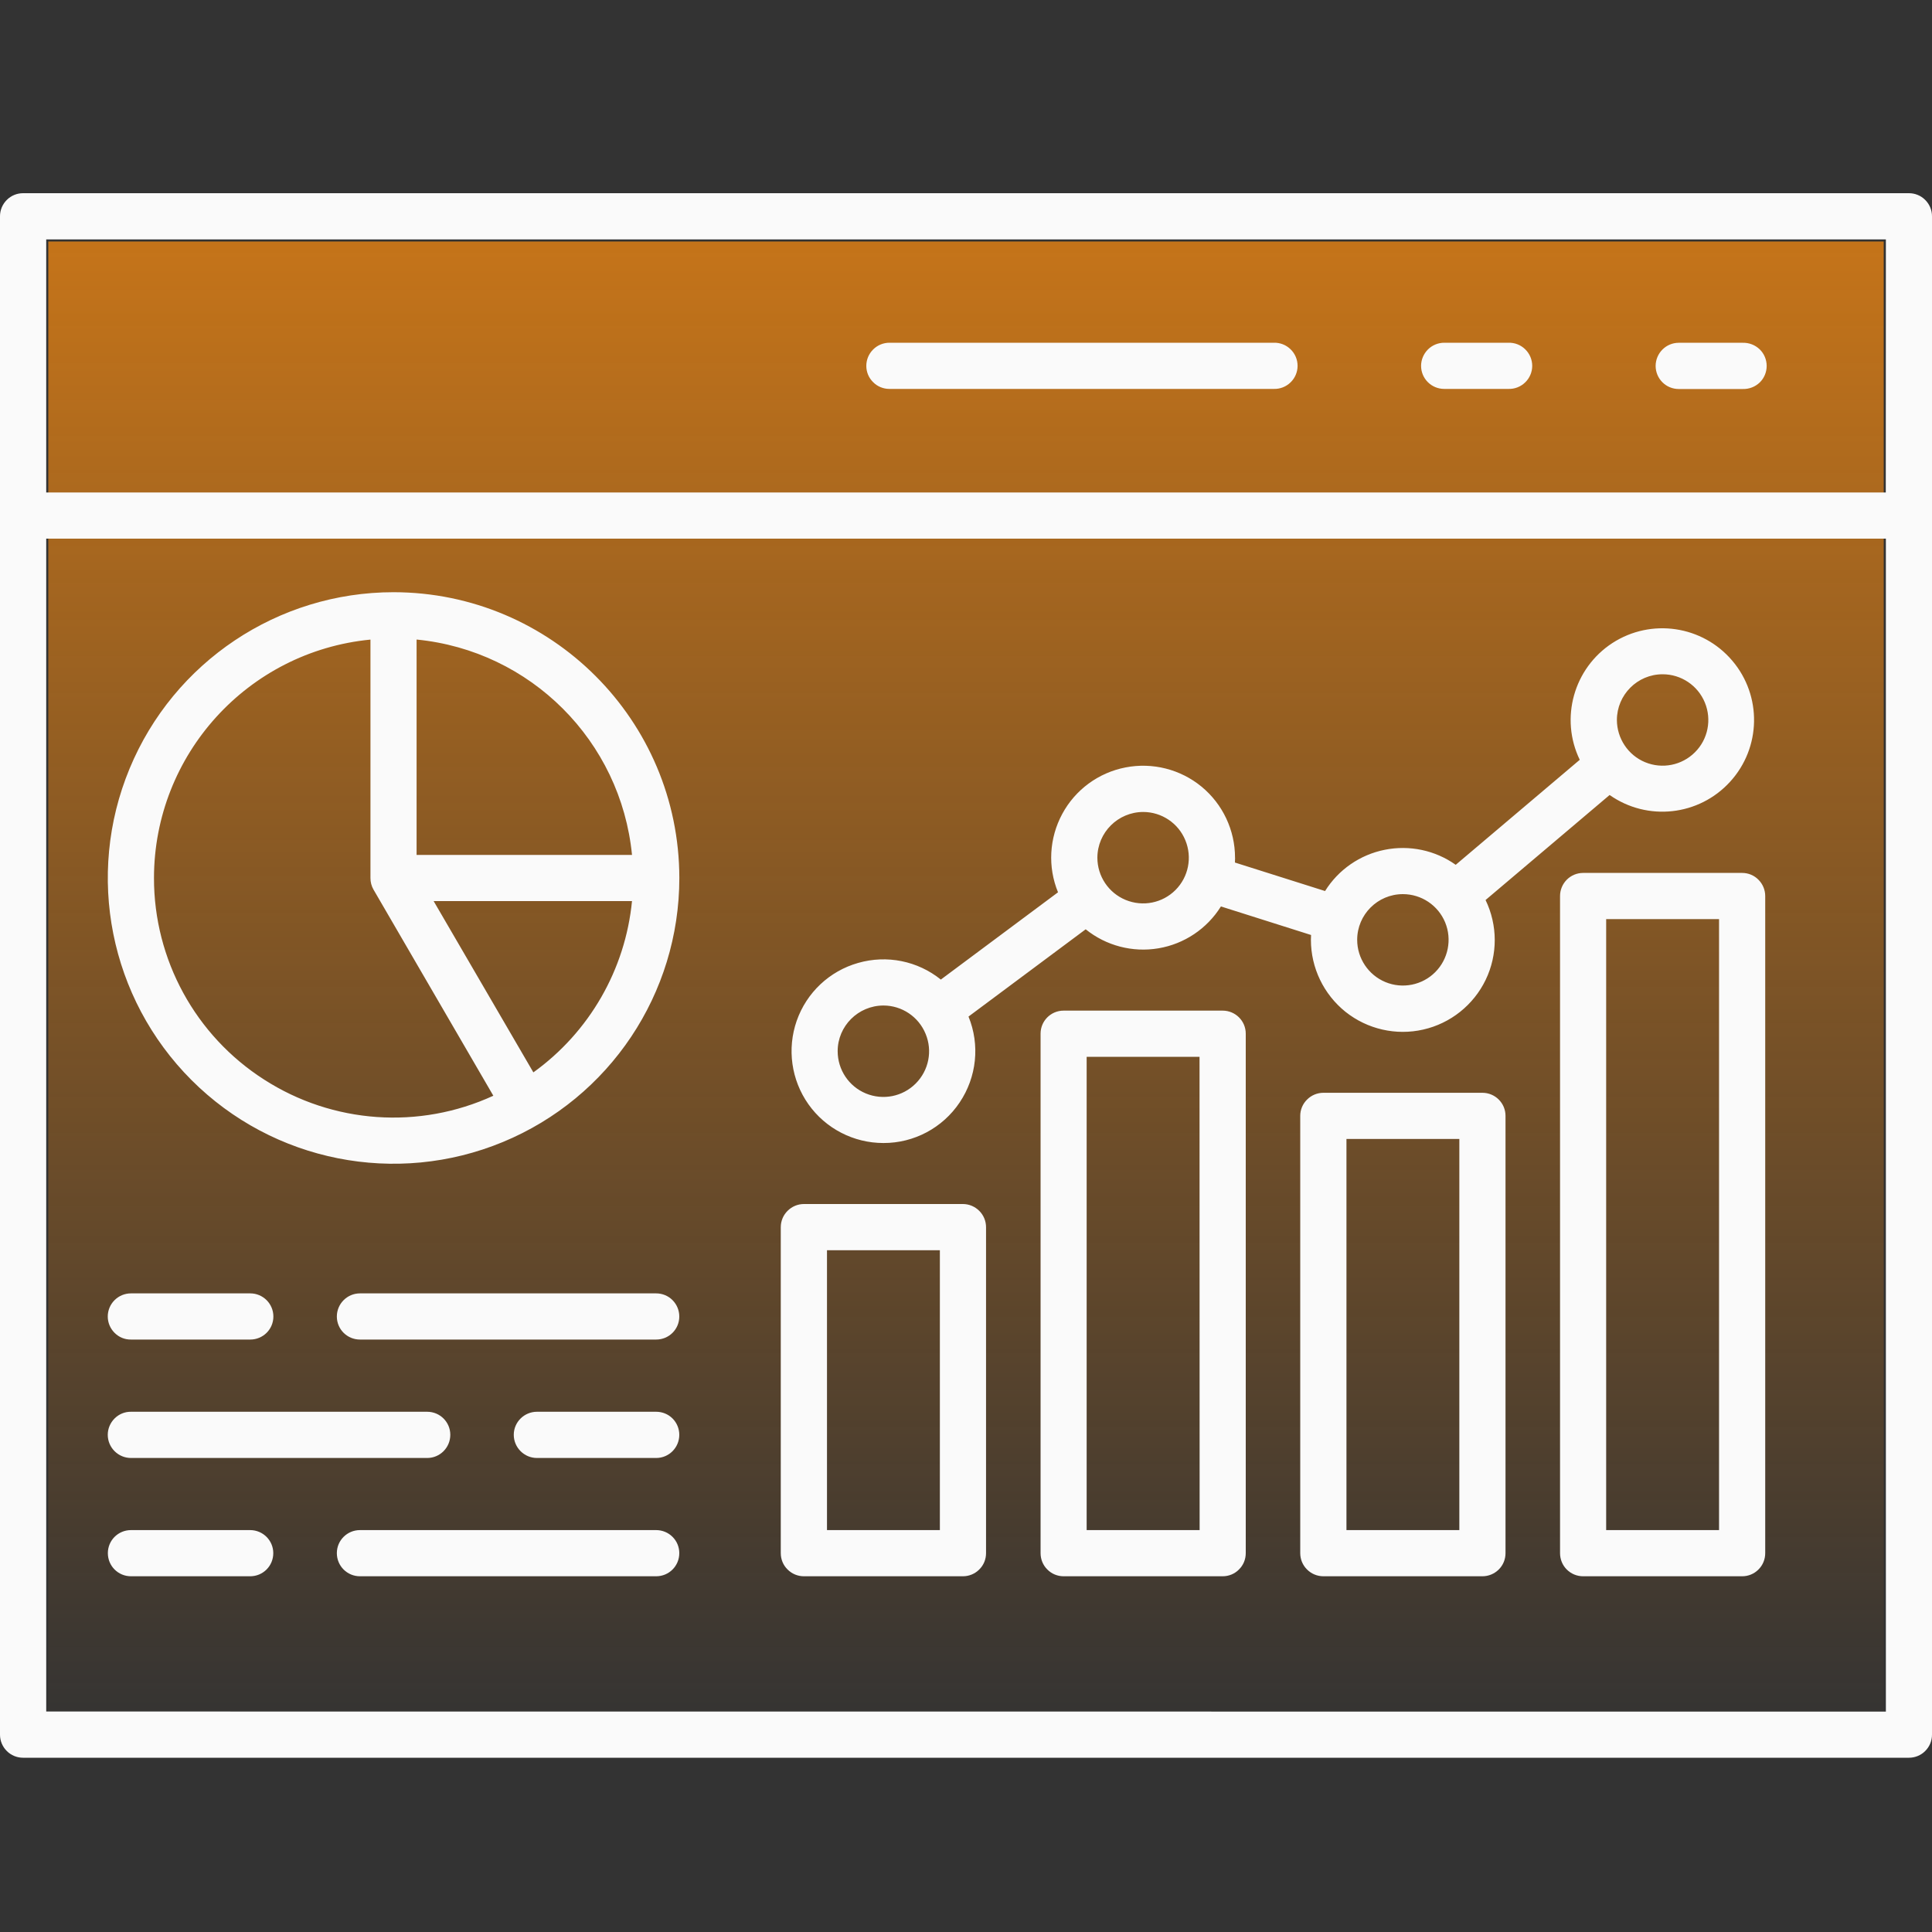 <svg width="40" height="40" viewBox="0 0 40 40" fill="none" xmlns="http://www.w3.org/2000/svg">
<rect x="0" y="0" width="40" height="40" fill="#333333" stroke="none"/>
<rect x="1" y="5" width="38" height="31" fill="url(#paint0_linear_3601_6471)"/>
<path d="M39.523 4H0.477C0.351 4 0.229 4.05 0.141 4.139C0.05 4.229 0 4.351 0 4.477V35.915C0 36.041 0.05 36.163 0.141 36.253C0.229 36.342 0.351 36.392 0.477 36.392H39.523C39.649 36.392 39.771 36.342 39.859 36.253C39.95 36.163 40 36.041 40 35.915V4.477C40 4.351 39.95 4.229 39.859 4.139C39.771 4.05 39.649 4 39.523 4ZM39.045 4.957L39.043 10.196H0.957V4.957H39.045ZM0.957 35.435V11.152H39.045V35.437L0.957 35.435ZM19.936 24.928H16.644C16.517 24.928 16.396 24.979 16.306 25.069C16.215 25.159 16.165 25.281 16.165 25.408V32.156C16.165 32.285 16.215 32.406 16.306 32.495C16.396 32.585 16.517 32.635 16.644 32.635H19.936C20.063 32.635 20.184 32.585 20.274 32.495C20.365 32.406 20.415 32.285 20.415 32.156V25.408C20.415 25.281 20.365 25.159 20.274 25.069C20.184 24.979 20.063 24.928 19.936 24.928ZM19.459 31.679H17.122V25.885H19.459V31.679ZM25.314 20.924H22.021C21.757 20.924 21.544 21.137 21.544 21.401V32.156C21.544 32.285 21.594 32.406 21.684 32.495C21.773 32.585 21.894 32.635 22.021 32.635H25.314C25.441 32.635 25.563 32.585 25.651 32.495C25.742 32.406 25.792 32.285 25.792 32.156V21.401C25.792 21.137 25.578 20.924 25.314 20.924ZM24.837 31.679H22.498V21.88H24.835L24.837 31.679ZM30.691 22.625H27.4C27.273 22.625 27.151 22.675 27.061 22.766C26.971 22.854 26.92 22.976 26.92 23.102V32.156C26.92 32.285 26.971 32.406 27.061 32.495C27.151 32.585 27.273 32.635 27.4 32.635H30.691C30.818 32.635 30.939 32.585 31.03 32.495C31.12 32.406 31.17 32.285 31.17 32.156V23.102C31.17 22.838 30.955 22.625 30.691 22.625ZM30.214 31.679H27.877V23.581H30.214V31.679ZM36.07 18.073H32.776C32.65 18.073 32.528 18.123 32.438 18.214C32.349 18.304 32.299 18.425 32.299 18.552V32.156C32.299 32.285 32.349 32.406 32.438 32.495C32.528 32.585 32.65 32.635 32.776 32.635H36.07C36.197 32.635 36.318 32.585 36.407 32.495C36.497 32.406 36.547 32.285 36.547 32.156V18.552C36.547 18.425 36.497 18.304 36.407 18.214C36.318 18.123 36.197 18.073 36.07 18.073ZM35.591 31.679H33.254V19.029H35.591V31.679ZM34.278 7.575C34.28 7.311 34.493 7.097 34.756 7.097H36.085C36.214 7.094 36.339 7.143 36.433 7.233C36.525 7.323 36.577 7.446 36.577 7.577C36.577 7.705 36.525 7.83 36.433 7.919C36.339 8.009 36.214 8.057 36.085 8.054H34.756C34.629 8.054 34.507 8.004 34.417 7.913C34.328 7.823 34.278 7.702 34.278 7.575ZM29.422 7.575C29.422 7.448 29.473 7.327 29.563 7.236C29.653 7.146 29.775 7.096 29.901 7.096H31.23C31.36 7.092 31.485 7.141 31.577 7.231C31.67 7.321 31.723 7.445 31.723 7.575C31.723 7.703 31.67 7.828 31.577 7.917C31.485 8.007 31.36 8.056 31.23 8.052H29.901C29.637 8.052 29.422 7.839 29.422 7.575ZM17.936 7.575C17.936 7.448 17.986 7.327 18.077 7.236C18.167 7.146 18.288 7.096 18.415 7.096H26.372C26.502 7.092 26.627 7.141 26.719 7.231C26.813 7.321 26.865 7.445 26.865 7.575C26.865 7.703 26.812 7.828 26.719 7.917C26.627 8.007 26.502 8.056 26.372 8.052H18.413C18.287 8.052 18.165 8.002 18.077 7.912C17.986 7.823 17.936 7.702 17.936 7.575ZM8.148 12.261C5.756 12.261 3.598 13.703 2.683 15.913C1.766 18.125 2.273 20.668 3.964 22.361C5.657 24.054 8.202 24.559 10.412 23.644C12.624 22.728 14.065 20.571 14.065 18.177C14.061 14.912 11.414 12.264 8.148 12.261ZM13.085 17.7H8.625V13.241C10.986 13.472 12.853 15.34 13.085 17.7ZM3.188 18.177C3.191 15.625 5.129 13.489 7.67 13.242V18.177C7.669 18.262 7.691 18.345 7.733 18.418L10.214 22.686C8.679 23.391 6.891 23.266 5.469 22.352C4.045 21.441 3.186 19.866 3.188 18.177ZM11.042 22.201L8.978 18.656H13.085C12.946 20.076 12.201 21.37 11.042 22.203V22.201ZM2.231 27.257C2.231 27.13 2.282 27.007 2.372 26.918C2.462 26.828 2.584 26.778 2.712 26.778H5.183H5.181C5.446 26.778 5.66 26.993 5.66 27.257C5.66 27.521 5.446 27.734 5.181 27.734H2.712C2.584 27.736 2.462 27.686 2.372 27.595C2.282 27.505 2.231 27.384 2.231 27.257ZM14.064 27.257C14.064 27.521 13.851 27.734 13.585 27.734H7.452H7.453C7.188 27.734 6.974 27.521 6.974 27.257C6.974 26.993 7.188 26.778 7.453 26.778H13.587H13.585C13.712 26.778 13.835 26.828 13.924 26.918C14.014 27.009 14.064 27.13 14.064 27.257ZM14.064 29.706C14.064 29.97 13.851 30.186 13.585 30.186H11.117C10.853 30.186 10.637 29.97 10.637 29.706C10.637 29.443 10.853 29.229 11.117 29.229H13.587H13.585C13.714 29.229 13.835 29.279 13.924 29.368C14.014 29.458 14.064 29.58 14.064 29.706ZM2.231 29.706C2.231 29.58 2.282 29.458 2.372 29.368C2.462 29.278 2.584 29.227 2.712 29.229H8.844C9.11 29.229 9.323 29.443 9.323 29.706C9.323 29.97 9.11 30.186 8.844 30.186H2.712C2.584 30.186 2.462 30.135 2.372 30.045C2.283 29.956 2.231 29.835 2.231 29.706ZM5.658 32.156C5.658 32.422 5.445 32.635 5.179 32.635H2.712C2.446 32.635 2.233 32.422 2.233 32.156C2.233 31.892 2.446 31.679 2.712 31.679H5.183H5.181C5.445 31.68 5.658 31.894 5.658 32.156ZM14.064 32.156C14.064 32.422 13.851 32.635 13.585 32.635H7.452H7.453C7.188 32.635 6.974 32.422 6.974 32.156C6.974 31.892 7.188 31.679 7.453 31.679H13.587H13.585C13.712 31.679 13.835 31.729 13.924 31.819C14.014 31.908 14.064 32.029 14.064 32.156ZM18.29 23.665C18.924 23.667 19.516 23.351 19.868 22.826C20.222 22.3 20.292 21.634 20.052 21.047L22.478 19.24C22.899 19.58 23.448 19.724 23.983 19.634C24.519 19.544 24.99 19.228 25.278 18.767L27.144 19.358C27.144 19.391 27.141 19.424 27.141 19.457V19.459C27.141 20.038 27.405 20.585 27.856 20.948C28.309 21.309 28.903 21.445 29.467 21.316C30.031 21.188 30.507 20.808 30.759 20.287C31.011 19.764 31.009 19.156 30.757 18.634L33.325 16.46H33.326C34.108 17.009 35.175 16.892 35.819 16.186C36.464 15.481 36.483 14.406 35.865 13.679C35.247 12.95 34.184 12.794 33.382 13.314C32.582 13.835 32.292 14.872 32.707 15.731L30.139 17.905C29.714 17.603 29.181 17.491 28.669 17.594C28.158 17.696 27.71 18.005 27.434 18.448L25.568 17.858C25.568 17.825 25.571 17.792 25.571 17.759L25.57 17.757C25.57 17.189 25.316 16.649 24.877 16.287C24.438 15.926 23.86 15.78 23.302 15.889C22.743 15.997 22.262 16.351 21.993 16.851C21.722 17.353 21.689 17.948 21.905 18.474L19.479 20.281C18.998 19.894 18.361 19.766 17.768 19.936C17.174 20.104 16.7 20.55 16.495 21.134C16.292 21.715 16.382 22.36 16.738 22.863C17.094 23.366 17.674 23.665 18.29 23.665ZM34.424 13.96C34.806 13.96 35.151 14.191 35.297 14.545C35.443 14.898 35.363 15.306 35.092 15.575C34.821 15.846 34.415 15.927 34.061 15.781C33.709 15.636 33.478 15.29 33.476 14.908C33.476 14.386 33.9 13.96 34.422 13.96L34.424 13.96ZM29.045 18.512C29.429 18.512 29.773 18.743 29.92 19.096C30.066 19.45 29.984 19.858 29.715 20.127C29.445 20.398 29.037 20.479 28.684 20.333C28.33 20.186 28.099 19.84 28.099 19.458C28.099 18.936 28.523 18.512 29.045 18.512ZM23.668 16.811C24.05 16.811 24.396 17.042 24.541 17.396C24.687 17.748 24.608 18.156 24.337 18.427C24.066 18.698 23.66 18.778 23.305 18.632C22.951 18.486 22.72 18.141 22.72 17.757C22.722 17.234 23.146 16.813 23.668 16.811ZM18.29 20.818C18.672 20.818 19.017 21.049 19.163 21.403C19.311 21.757 19.229 22.163 18.958 22.434C18.687 22.705 18.281 22.785 17.927 22.639C17.574 22.493 17.343 22.148 17.343 21.764C17.343 21.243 17.767 20.82 18.29 20.818Z" fill="#FAFAFA"/>
<defs>
<linearGradient id="paint0_linear_3601_6471" x1="20" y1="5" x2="20" y2="36" gradientUnits="userSpaceOnUse">
<stop stop-color="#E98413" stop-opacity="0.8"/>
<stop offset="1" stop-color="#E98413" stop-opacity="0"/>
</linearGradient>
</defs>
</svg>
